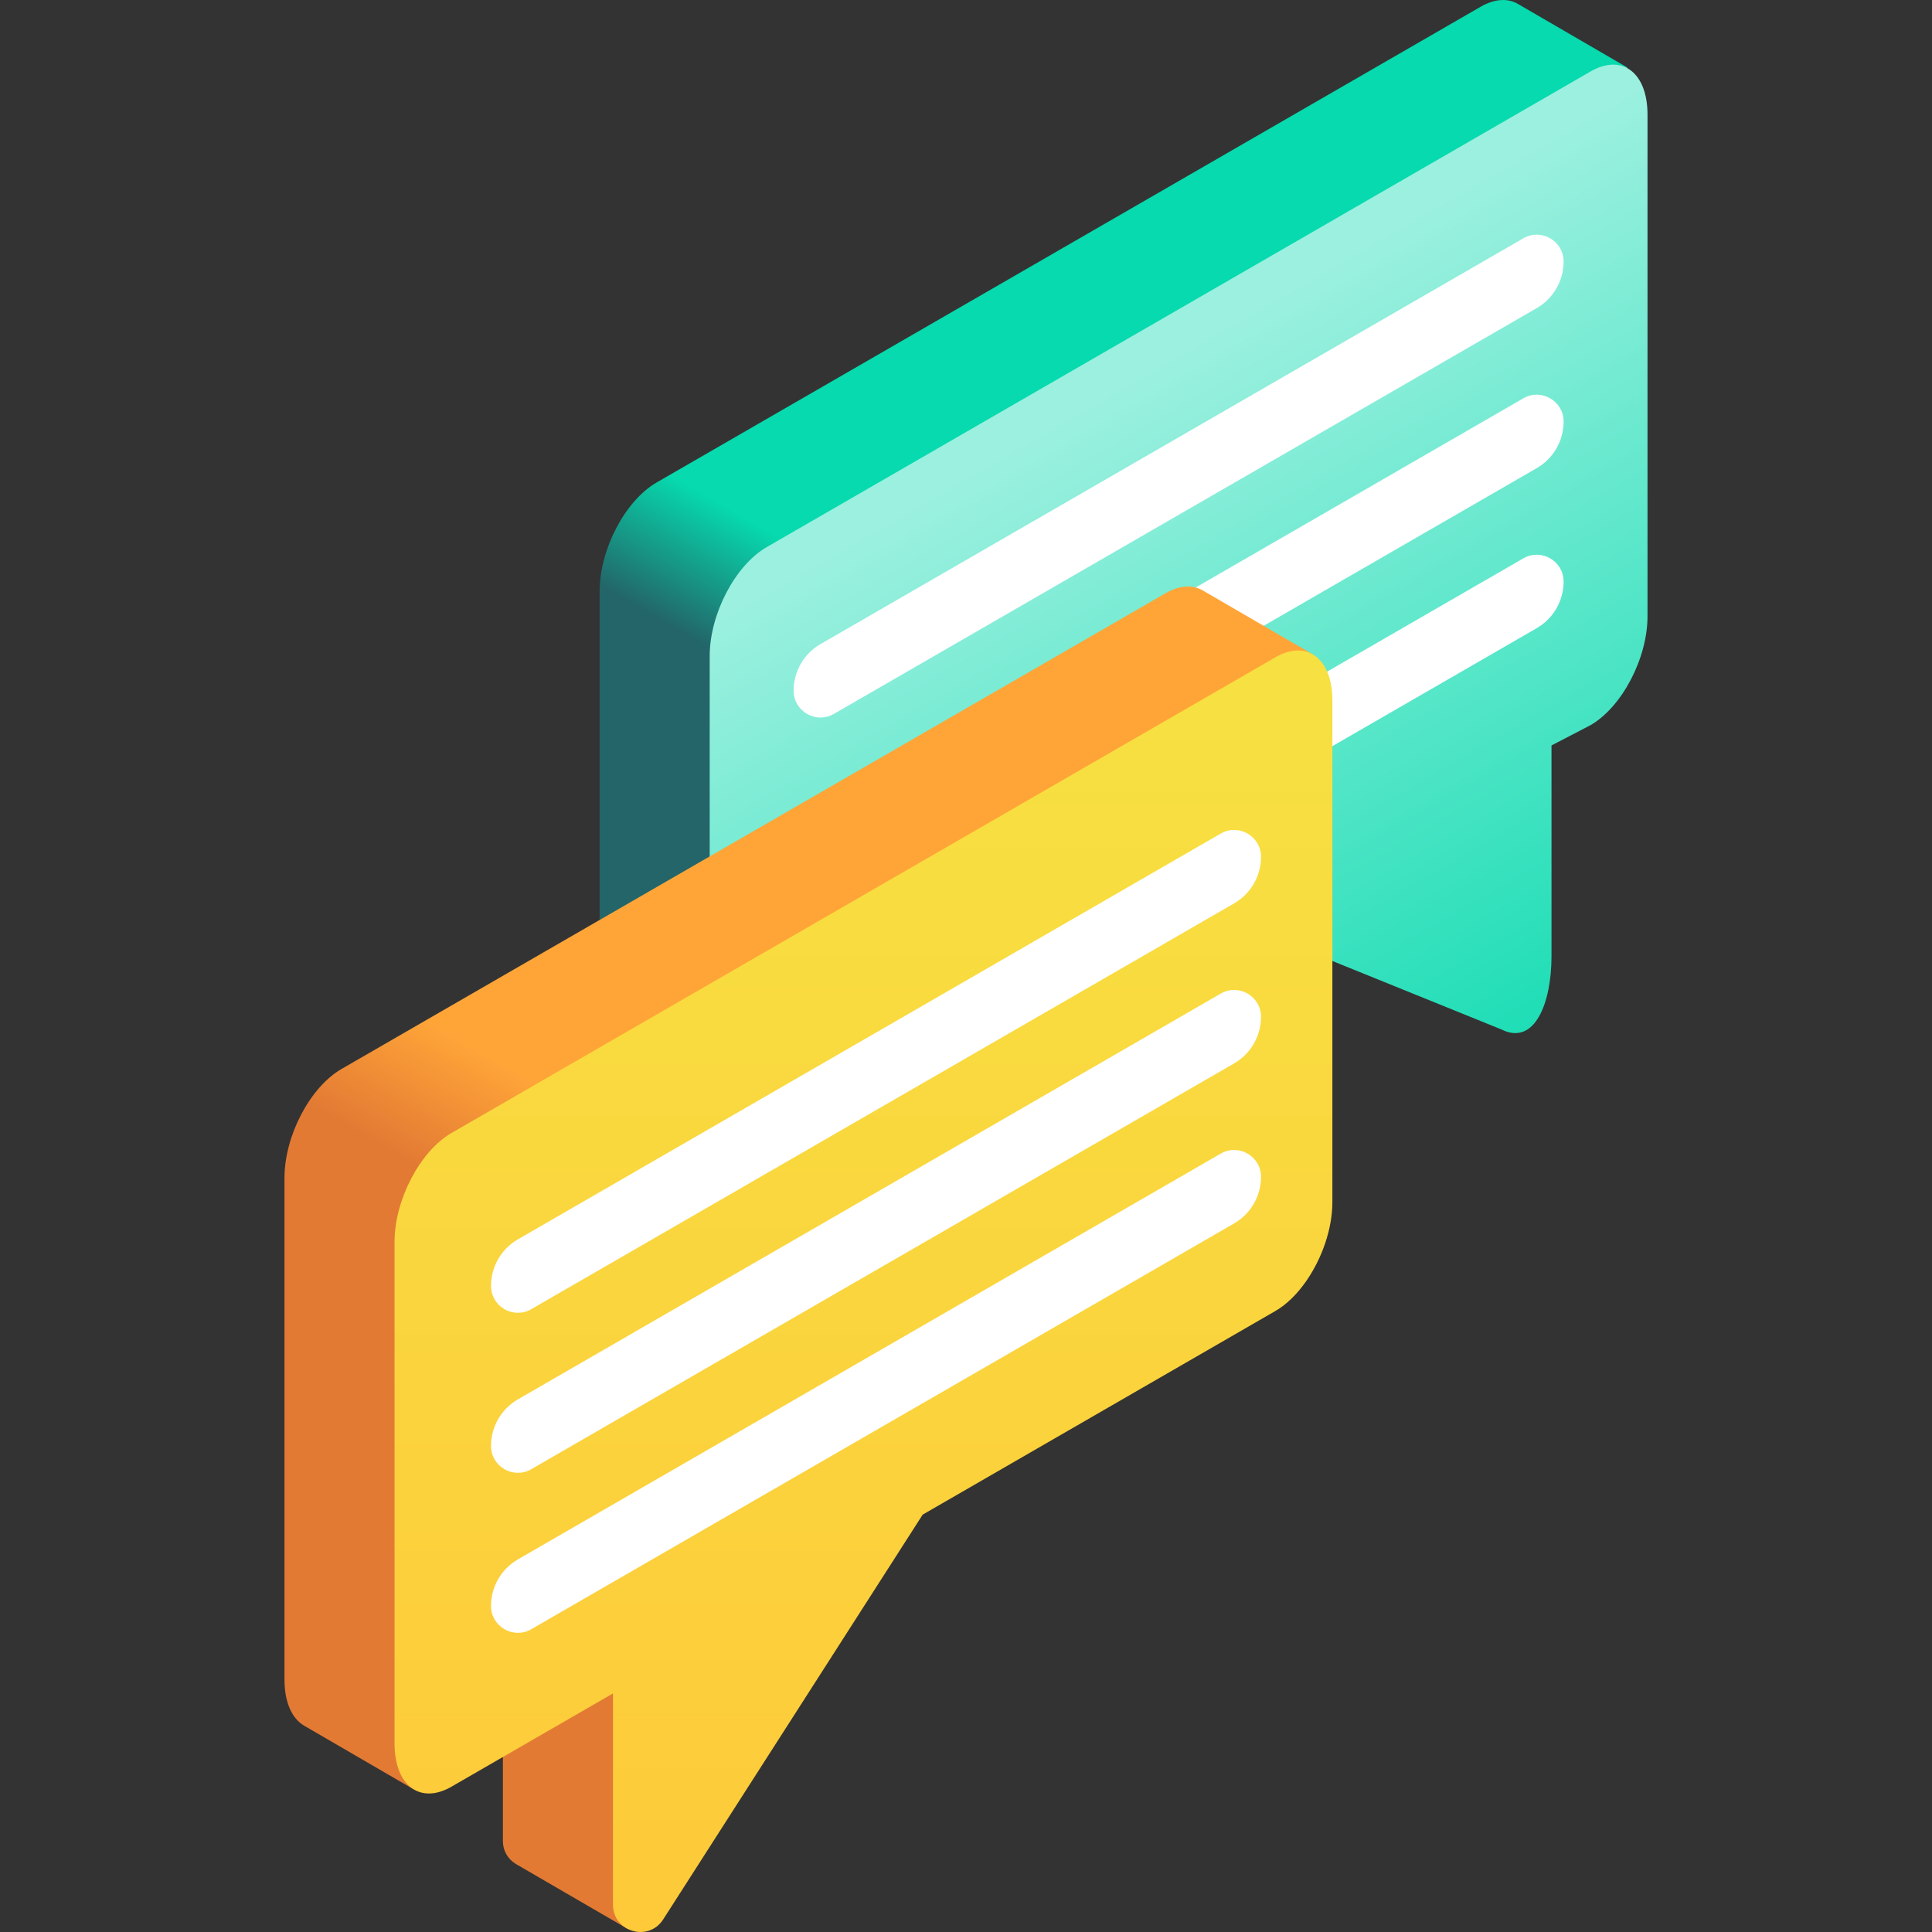 <svg id="Capa_1" enable-background="new 0 0 512 512" viewBox="0 0 512 512" xmlns="http://www.w3.org/2000/svg" xmlns:xlink="http://www.w3.org/1999/xlink"><rect x="0" y="0" width="512" height="512" fill="#333333" stroke="none"/><linearGradient id="SVGID_1_" gradientUnits="userSpaceOnUse" x1="229.645" x2="247.085" y1="196.037" y2="165.829"><stop offset="0" stop-color="#236568"/><stop offset="1" stop-color="#06daae"/></linearGradient><linearGradient id="SVGID_00000013175626936300765850000011211817172759403413_" gradientTransform="matrix(.866 -.5 0 1.155 -18.905 190.857)" gradientUnits="userSpaceOnUse" x1="382.503" x2="382.503" y1="322.558" y2="81.505"><stop offset="0" stop-color="#06daae"/><stop offset="1" stop-color="#9bf0df"/></linearGradient><linearGradient id="SVGID_00000073717302739994710410000002087667940794781627_" gradientUnits="userSpaceOnUse" x1="160.707" x2="178.316" y1="338.025" y2="307.525"><stop offset="0" stop-color="#e37a34"/><stop offset="1" stop-color="#ffa538"/></linearGradient><linearGradient id="SVGID_00000052106612343173560500000015994499315778727588_" gradientUnits="userSpaceOnUse" x1="228.825" x2="228.825" y1="575.756" y2="188.724"><stop offset="0" stop-color="#ffc538"/><stop offset="1" stop-color="#f7e041"/></linearGradient><g><path d="m431.25 17.887-28.836-16.759-.002.003c-2.672-1.648-6.199-1.554-10.068.68l-218.339 126.057c-8.338 4.814-15.098 17.73-15.098 28.847v132.97c0 6.066 2.015 10.338 5.198 12.191l-.004.005 29.085 16.904z" fill="url(#SVGID_1_)"/><path d="m421.512 18.94-218.339 126.058c-8.338 4.814-15.098 17.73-15.098 28.847v132.971c0 7.03 2.707 11.648 6.802 12.884 2.382.719 5.23.301 8.296-1.469l125.909-73.289 68.773 27.858c9.004 4.527 13.308-7.36 13.308-19.266v-55.984l10.348-5.379c8.339-4.814 15.098-17.73 15.098-28.847v-132.971c.001-11.117-6.759-16.228-15.097-11.413z" fill="url(#SVGID_00000013175626936300765850000011211817172759403413_)"/><g fill="#fff"><path d="m217.437 170.691 186.261-107.538c4.744-2.739 10.674.685 10.674 6.163 0 5.091-2.716 9.795-7.124 12.34l-186.261 107.537c-4.744 2.739-10.674-.685-10.674-6.163 0-5.09 2.715-9.794 7.124-12.339z"/><path d="m217.437 213.098 186.261-107.538c4.744-2.739 10.674.685 10.674 6.163 0 5.091-2.716 9.795-7.124 12.34l-186.261 107.538c-4.744 2.739-10.674-.685-10.674-6.163 0-5.091 2.715-9.795 7.124-12.34z"/><path d="m217.437 255.505 186.261-107.538c4.744-2.739 10.674.685 10.674 6.163 0 5.091-2.716 9.795-7.124 12.34l-186.261 107.538c-4.744 2.739-10.674-.685-10.674-6.163 0-5.091 2.715-9.795 7.124-12.34z"/></g><g><path d="m166.311 511.166 181.422-337.846-28.836-16.759-.002.003c-2.672-1.648-6.199-1.554-10.068.68l-218.339 126.057c-8.338 4.814-15.098 17.73-15.098 28.848v132.97c0 6.066 2.015 10.338 5.198 12.191l-.004.005 29.085 16.904 23.606-34.079v47.671c0 2.781 1.401 4.896 3.343 6.103l-.002.004.234.136c.037.021.074.044.111.065z" fill="url(#SVGID_00000073717302739994710410000002087667940794781627_)"/><path d="m353.093 185.608c0-11.118-6.76-16.228-15.098-11.414l-218.339 126.058c-8.338 4.814-15.098 17.73-15.098 28.848v132.97c0 11.118 6.759 16.228 15.098 11.414l42.788-24.703v55.981c0 7.216 9.413 9.974 13.308 3.9l68.773-107.27 93.47-53.965c3.066-1.77 5.915-4.641 8.296-8.11 4.095-5.965 6.802-13.708 6.802-20.738z" fill="url(#SVGID_00000052106612343173560500000015994499315778727588_)"/><g fill="#fff"><path d="m137.246 328.44 186.261-107.538c4.744-2.739 10.674.685 10.674 6.163 0 5.091-2.716 9.795-7.124 12.34l-186.261 107.538c-4.744 2.739-10.674-.685-10.674-6.163-.001-5.091 2.715-9.795 7.124-12.34z"/><path d="m137.246 370.847 186.261-107.537c4.744-2.739 10.674.685 10.674 6.163 0 5.091-2.716 9.795-7.124 12.34l-186.261 107.537c-4.744 2.739-10.674-.685-10.674-6.163-.001-5.091 2.715-9.794 7.124-12.34z"/><path d="m137.246 413.254 186.261-107.538c4.744-2.739 10.674.685 10.674 6.163 0 5.091-2.716 9.794-7.124 12.34l-186.261 107.538c-4.744 2.739-10.674-.685-10.674-6.163-.001-5.09 2.715-9.794 7.124-12.34z"/></g></g></g><g/><g/><g/><g/><g/><g/><g/><g/><g/><g/><g/><g/><g/><g/><g/></svg>